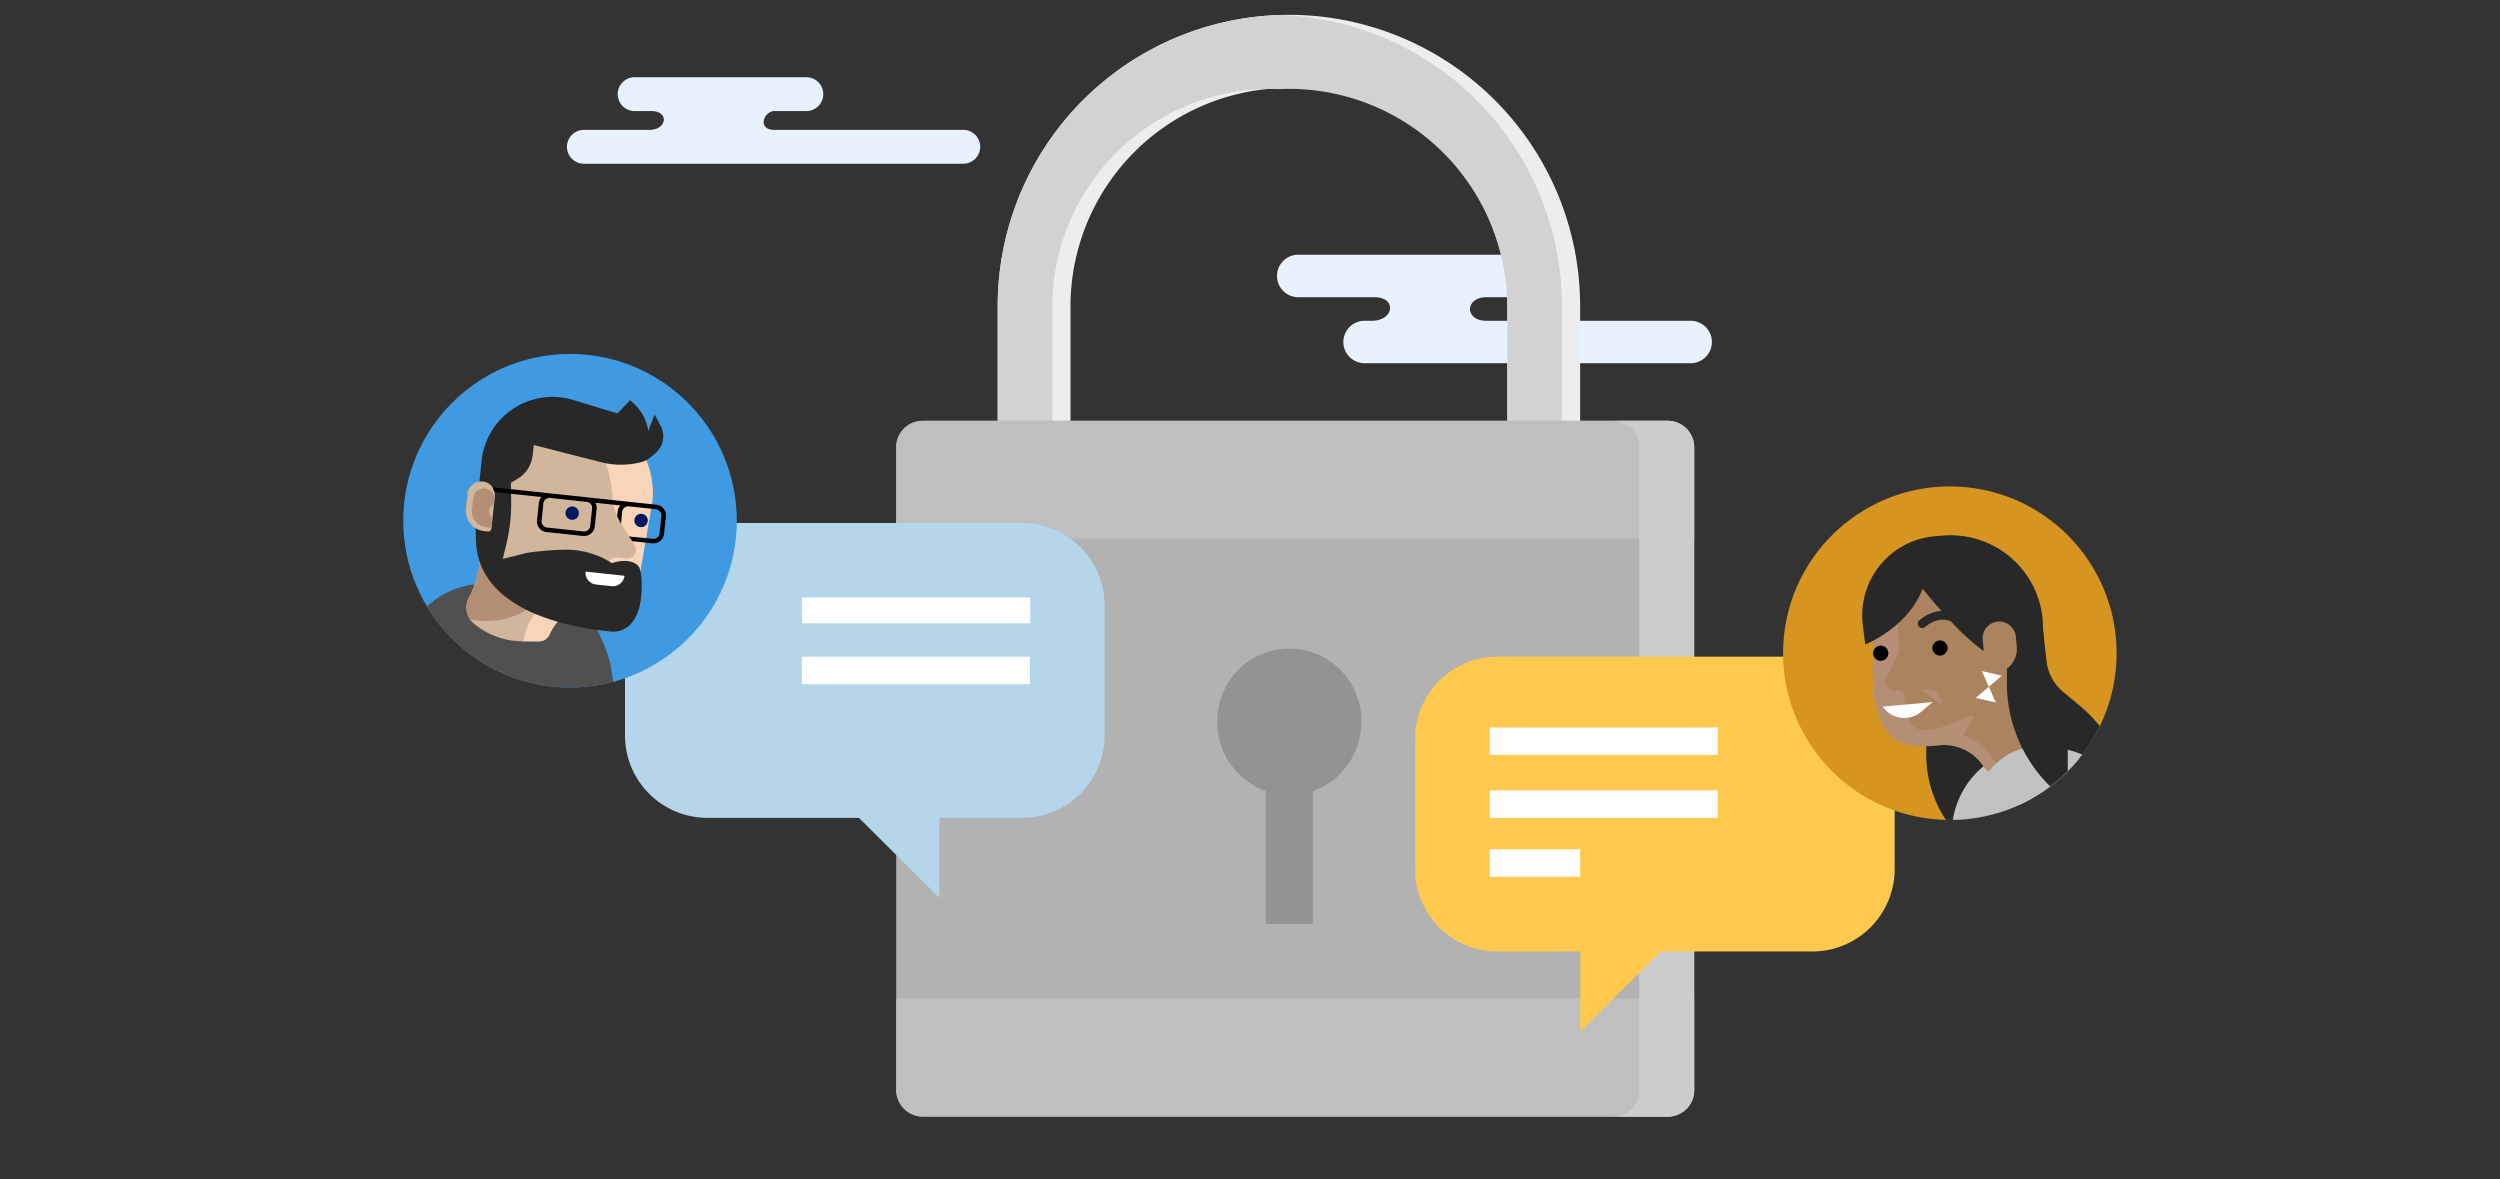 <svg xmlns="http://www.w3.org/2000/svg" xmlns:xlink="http://www.w3.org/1999/xlink" viewBox="0 0 636 300"><rect x="0" y="0" width="636" height="300" fill="#333333" stroke="none"/><defs><clipPath id="a"><circle cx="496.041" cy="166.171" r="42.426" fill="none"/></clipPath><clipPath id="b"><circle cx="145.016" cy="132.473" r="42.426" fill="none"/></clipPath></defs><title>swimlane-secure-chat-app</title><path d="M148.476,41.653h96.65a4.306,4.306,0,0,0,0-8.611h-48.1c-4.5,0-2.734-4.787,0-4.787H205.2a4.306,4.306,0,0,0,0-8.611H161.516a4.306,4.306,0,1,0,0,8.611h4.156c4.662,0,4.019,4.787-.483,4.787H148.476a4.306,4.306,0,0,0,0,8.611Z" fill="#e8f1fc"/><path d="M347.15,92.405h82.956a5.4,5.4,0,1,0,0-10.8h-51.97c-5.647,0-5.441-6,0-6h6.932a5.4,5.4,0,0,0,0-10.8h-54.8a5.4,5.4,0,0,0,0,10.8h19.34c5.848,0,5.042,6-.606,6H347.15a5.4,5.4,0,1,0,0,10.8Z" fill="#e8f1fc"/><path d="M272.337,109.457V78.17a55.563,55.563,0,1,1,111.125,0v31.287h18.522v-31.6a74.084,74.084,0,0,0-148.168,0v31.6Z" fill="#ededed"/><path d="M325.581,3.83a74.07,74.07,0,0,0-71.765,74.026v31.6H267.7V78.17a55.562,55.562,0,0,1,55.562-55.563c.778,0,1.549.027,2.319.059.77-.032,1.541-.059,2.319-.059A55.562,55.562,0,0,1,383.462,78.17v31.287h13.884v-31.6A74.07,74.07,0,0,0,325.581,3.83Z" fill="#d2d2d2"/><rect x="228" y="107.059" width="203" height="177" rx="6.699" ry="6.699" fill="#b2b2b2"/><path d="M346.322,183.642a18.311,18.311,0,0,0-36.554-1.87A18.66,18.66,0,0,0,322,201.256v33.8h12v-33.8A18.624,18.624,0,0,0,346.322,183.642Z" fill="#939393"/><path d="M308.538,179.021A24.465,24.465,0,0,1,330.5,154.685a24.879,24.879,0,0,0-2.5-.126,24.462,24.462,0,0,0-8.011,47.575V246.49h5V202.134A24.467,24.467,0,0,1,308.538,179.021Z" fill="none"/><path d="M431,137.059V113.765a6.706,6.706,0,0,0-6.706-6.706H234.706A6.706,6.706,0,0,0,228,113.765v23.294Z" fill="#bfbfbf"/><path d="M228,254.059v23.294a6.706,6.706,0,0,0,6.706,6.706H424.294A6.706,6.706,0,0,0,431,277.353V254.059Z" fill="#bfbfbf"/><path d="M431,113.765a6.706,6.706,0,0,0-6.706-6.706H410.541a6.583,6.583,0,0,1,6.459,6.7v163.6a6.583,6.583,0,0,1-6.459,6.7h13.753A6.706,6.706,0,0,0,431,277.353Z" fill="#ccc"/><path d="M461,167.059H380.9a20.961,20.961,0,0,0-20.9,20.9v33.2a20.963,20.963,0,0,0,20.9,20.9H402v20.389l20.5-20.389h38.6a20.963,20.963,0,0,0,20.9-20.9V188.122a20.962,20.962,0,0,0-20.9-20.9" fill="#fec94e"/><rect x="379" y="185.059" width="58" height="7" fill="#fff"/><rect x="379" y="201.059" width="58" height="7" fill="#fff"/><rect x="379" y="216.059" width="23" height="7" fill="#fff"/><circle cx="496.041" cy="166.171" r="42.426" fill="#d69521"/><g clip-path="url(#a)"><path d="M490.036,183.055v8.952A29.912,29.912,0,0,0,498.8,213.16l2.987,2.99A29.918,29.918,0,0,0,510.549,195v-11.94Z" fill="#282828"/><path d="M519.654,159.488l.959,8.416a12.051,12.051,0,0,0,4.3,8.16l4.2,3.488a34.846,34.846,0,0,1,12.44,23.593l.154,1.659a25.087,25.087,0,0,1-27.3-22.662l-1.953-21.053Z" fill="#282828"/><path d="M518.625,189.915h.784A26.988,26.988,0,0,1,543.532,204.8l.893,1.78c4.876,10.926,4.567,38.179,3.939,53.589H500.1l-3.443-9.63-2.353-3.129a17.622,17.622,0,0,1-1.966-17.869l.283-.622a44.142,44.142,0,0,0,3.939-17.8,22.086,22.086,0,0,1,22.067-21.206" fill="#c2c2c2"/><path d="M524.092,189a15.179,15.179,0,0,1-5.23-11.693l.1-6.858a21.125,21.125,0,0,0,.068-4.5l-.753-8.111c-1.062-11.434-10.856-20.348-22.321-19.694-12.036.687-20.316,15.24-19.212,27.143l.715,10.886c.675,7.279,9.021,12.105,16.3,11.43l10.619,3.974,5.461,6.209,18.118-5.435Z" fill="#ab845f"/><path d="M506.8,192.744a14.788,14.788,0,0,0-7.51-5.7,29.278,29.278,0,0,0,2.625-4.4.48.48,0,0,0-.636-.649c-2.207,1.047-7.2,3.294-9.983,3.7-4.839.709-6.292-2.4-6.638-6.125l-.259-2.8a1.166,1.166,0,0,0-1.131-1.056l-1.181-.027a2.323,2.323,0,0,1-2.033-3.757s1.936-3.622,2.839-5.647a4.158,4.158,0,0,0,.34-2.079l-1-10.815-3.292-.8a29.139,29.139,0,0,0-2.4,13.77,62.108,62.108,0,0,0,.355,11.387c.777,4.524,2.646,9.88,7.287,11.426,3.726,1.242,9.2.424,9.2.424a12.076,12.076,0,0,1,10.594,4.544l4.209,5.333,2.912-1.049Z" fill="#b48f75"/><path d="M495.458,164.682a1.934,1.934,0,1,0-1.747,2.1,1.935,1.935,0,0,0,1.747-2.1"/><path d="M480.382,166.008a1.934,1.934,0,1,0-1.747,2.1,1.933,1.933,0,0,0,1.747-2.1"/><path d="M478.988,179.774,491.68,178.6l-2.965,2.5a6.618,6.618,0,0,1-9.727-1.322" fill="#fff"/><path d="M493.762,179.376a3.307,3.307,0,0,0-4.52-3.753Z" fill="#b48f75"/><path d="M505.619,201.378v-4.793c6.2-7.535,12.4-7.3,20.41-5.9l6.162,5.241.409,2.759-26.981,8.688Z" fill="#c2c2c2"/><path d="M521.075,172.875c-.966-3.417-1.426-15.363-1.426-15.363a23.513,23.513,0,0,0-25.584-21.239l-1.763.142a20.186,20.186,0,0,0-18.4,22.62l.619,4.952s11.018-4.461,14.582-14.242c0,0,1.982,2.523,4.776,5.67a9.669,9.669,0,0,0-5.619,2.4,1.123,1.123,0,1,0,1.513,1.661c.144-.131,3.245-2.884,6.541-1.4a57.372,57.372,0,0,0,8.353,7.577l-.265-2.851a4.237,4.237,0,1,1,8.437-.784l.231,2.482a6.27,6.27,0,0,1-2.516,5.621v3.682a36.821,36.821,0,0,0,10.784,26.036l4.7,4.695V181s-3.989-4.708-4.954-8.124" fill="#282828"/><polygon points="502.63 177.555 507.731 178.715 504.183 170.722 509.285 171.882 502.63 177.555" fill="#fff"/></g><path d="M180,133.059h80.1a20.961,20.961,0,0,1,20.9,20.9v33.2a20.963,20.963,0,0,1-20.9,20.9H239v20.389l-20.5-20.389H179.9a20.963,20.963,0,0,1-20.9-20.9V154.425a20.963,20.963,0,0,1,20.9-20.9" fill="#b5d5ea"/><rect x="204.016" y="151.977" width="58.085" height="6.584" fill="#fff"/><rect x="204" y="167.059" width="58" height="7" fill="#fff"/><circle cx="145.016" cy="132.473" r="42.426" fill="#409ae1"/><g clip-path="url(#b)"><path d="M155.358,169.182a41.418,41.418,0,0,0-9.716-17.822l-2.694-2.828H121.989c-18.595,1.312-24.09,22.252-29.492,43.454s-4.843,36.173-4.843,36.173l11.95,1.119,45.253.513-3.811-18.055a39.444,39.444,0,0,1,.8-22.152L150.17,230.3l14.618-.453Z" fill="#505050"/><path d="M122.138,134.028l.095,5.294a27.044,27.044,0,0,1-2.864,12.57,5.316,5.316,0,0,0,1.066,6.647,19.384,19.384,0,0,0,12.533,4.611h4.177a2.9,2.9,0,0,0,2.628-1.66,12.815,12.815,0,0,1,11.929-7.748h1.312L148.4,141.6Z" fill="#d2b69b"/><path d="M139.744,152.47a16.583,16.583,0,0,0-6.6,10.679h4a2.891,2.891,0,0,0,2.627-1.659,12.819,12.819,0,0,1,11.93-7.747h1.312l-1.147-3.018h-9.726Z" fill="#f8d5b9"/><path d="M119.369,151.892a5.378,5.378,0,0,0,.232,5.694c.83.2,11.074,2.435,18.372-5.951-3.985-3.464-12.968-8.409-15.829-9.95a25.425,25.425,0,0,1-2.775,10.207" fill="#b48f75"/><path d="M146.589,103.736h0a21.769,21.769,0,0,0-23.879,18.745,3.48,3.48,0,0,0-3.757,3.1l-.406,3.812a5.216,5.216,0,0,0,3.027,5.3,21.77,21.77,0,0,0,19.455,21.192l9.5,1.014c6.709.716,11.785-5.637,12.5-12.346l2.9-16.854a21.776,21.776,0,0,0-19.342-23.959" fill="#d2b69b"/><path d="M153.153,115.448a32.364,32.364,0,0,1,2.68,11,14.933,14.933,0,0,0,2.311,7.044l3.274,5.164a2.231,2.231,0,0,1-2.121,3.412l-2.138-.227a2.485,2.485,0,0,0-2.733,2.207l-.349,3.271,8.129.866a16.133,16.133,0,0,0,.827-3.635l2.9-16.854a21.682,21.682,0,0,0-3.986-15.033l-10.512-1.12Z" fill="#f8d5b9"/><path d="M168.052,108.287l-1.527-2.829-1.608,4.182a11.961,11.961,0,0,0-3.952-7.248l-.657-.574-3.227,3.358-11.232-3.417A18.148,18.148,0,0,0,122.52,117.2l-.566,5.3a3.453,3.453,0,0,1,3.929,3.814l-.869,8.144a.859.859,0,0,1-.945.765l-.889-.1a5.188,5.188,0,0,1-2.2-.76l.1,3.234c.681,17.569,23.031,21.956,34.152,23.052,3.836.378,6.227-2.112,7.331-5.807.931-3.12.99-9.652-.211-10.9-1.524-1.574-4.333-1.443-6.416-.768l-.268.087a21.649,21.649,0,0,0-12.926-3.394,78.708,78.708,0,0,0-8.7.778l-6.133,1.549.933-3.886a43.65,43.65,0,0,0,1.2-10.89l-.071-4.6,1.632-.962a8.032,8.032,0,0,0,3.908-6.066l.276-2.587,17.087,4.374a20.614,20.614,0,0,0,10.079.037,6.593,6.593,0,0,0,2.717-1.4l1.078-.927a5.685,5.685,0,0,0,1.3-7.006" fill="#282828"/><path d="M147.262,130.724a1.7,1.7,0,1,1-1.508-1.869,1.7,1.7,0,0,1,1.508,1.869" fill="#021760"/><path d="M164.779,132.592a1.7,1.7,0,1,1-1.509-1.87,1.7,1.7,0,0,1,1.509,1.87" fill="#021760"/><path d="M155.587,149.12l-3.961-.422a2.983,2.983,0,0,1-2.65-3.283l9.894,1.056a2.983,2.983,0,0,1-3.283,2.649" fill="#fff"/><path d="M167,128.4l-6.878-.733-10.748-1.146-9.3-.991-14.765-1.574.467,1.2,11.974,1.29a2.7,2.7,0,0,0-.657,1.492l-.473,4.437a2.713,2.713,0,0,0,2.406,2.981l9.3.991a2.861,2.861,0,0,0,.29.015,2.711,2.711,0,0,0,2.691-2.421l.474-4.437a2.692,2.692,0,0,0-.33-1.6l6.348.677a2.675,2.675,0,0,0-.658,1.493l-.145,1.276.993,1.9.3-3.054a1.55,1.55,0,0,1,1.71-1.38l6.877.733a1.557,1.557,0,0,1,1.381,1.71l-.474,4.437a1.556,1.556,0,0,1-1.709,1.381l-6.1-.611.88,1.215,5.095.543a2.83,2.83,0,0,0,.289.016,2.711,2.711,0,0,0,2.691-2.421l.473-4.438A2.712,2.712,0,0,0,167,128.4m-16.368.98-.473,4.437a1.558,1.558,0,0,1-1.71,1.38l-9.3-.992a1.556,1.556,0,0,1-1.381-1.71l.473-4.437a1.555,1.555,0,0,1,1.71-1.38l9.3.992a1.554,1.554,0,0,1,1.38,1.71"/><path d="M123.364,124.263a2.712,2.712,0,0,0-2.985,2.409l-.316,2.967a4.06,4.06,0,0,0,3.606,4.468l1.357.145.252-2.361-.557-.811a1.812,1.812,0,0,1,.586-2.594l.357-.207.109-1.031a2.711,2.711,0,0,0-2.409-2.985" fill="#b48f75"/></g><circle cx="240.333" cy="119.726" r="5.185" fill="none"/><circle cx="404.333" cy="119.726" r="5.185" fill="none"/><circle cx="240.333" cy="270.726" r="5.185" fill="none"/><circle cx="404.333" cy="270.726" r="5.185" fill="none"/></svg>